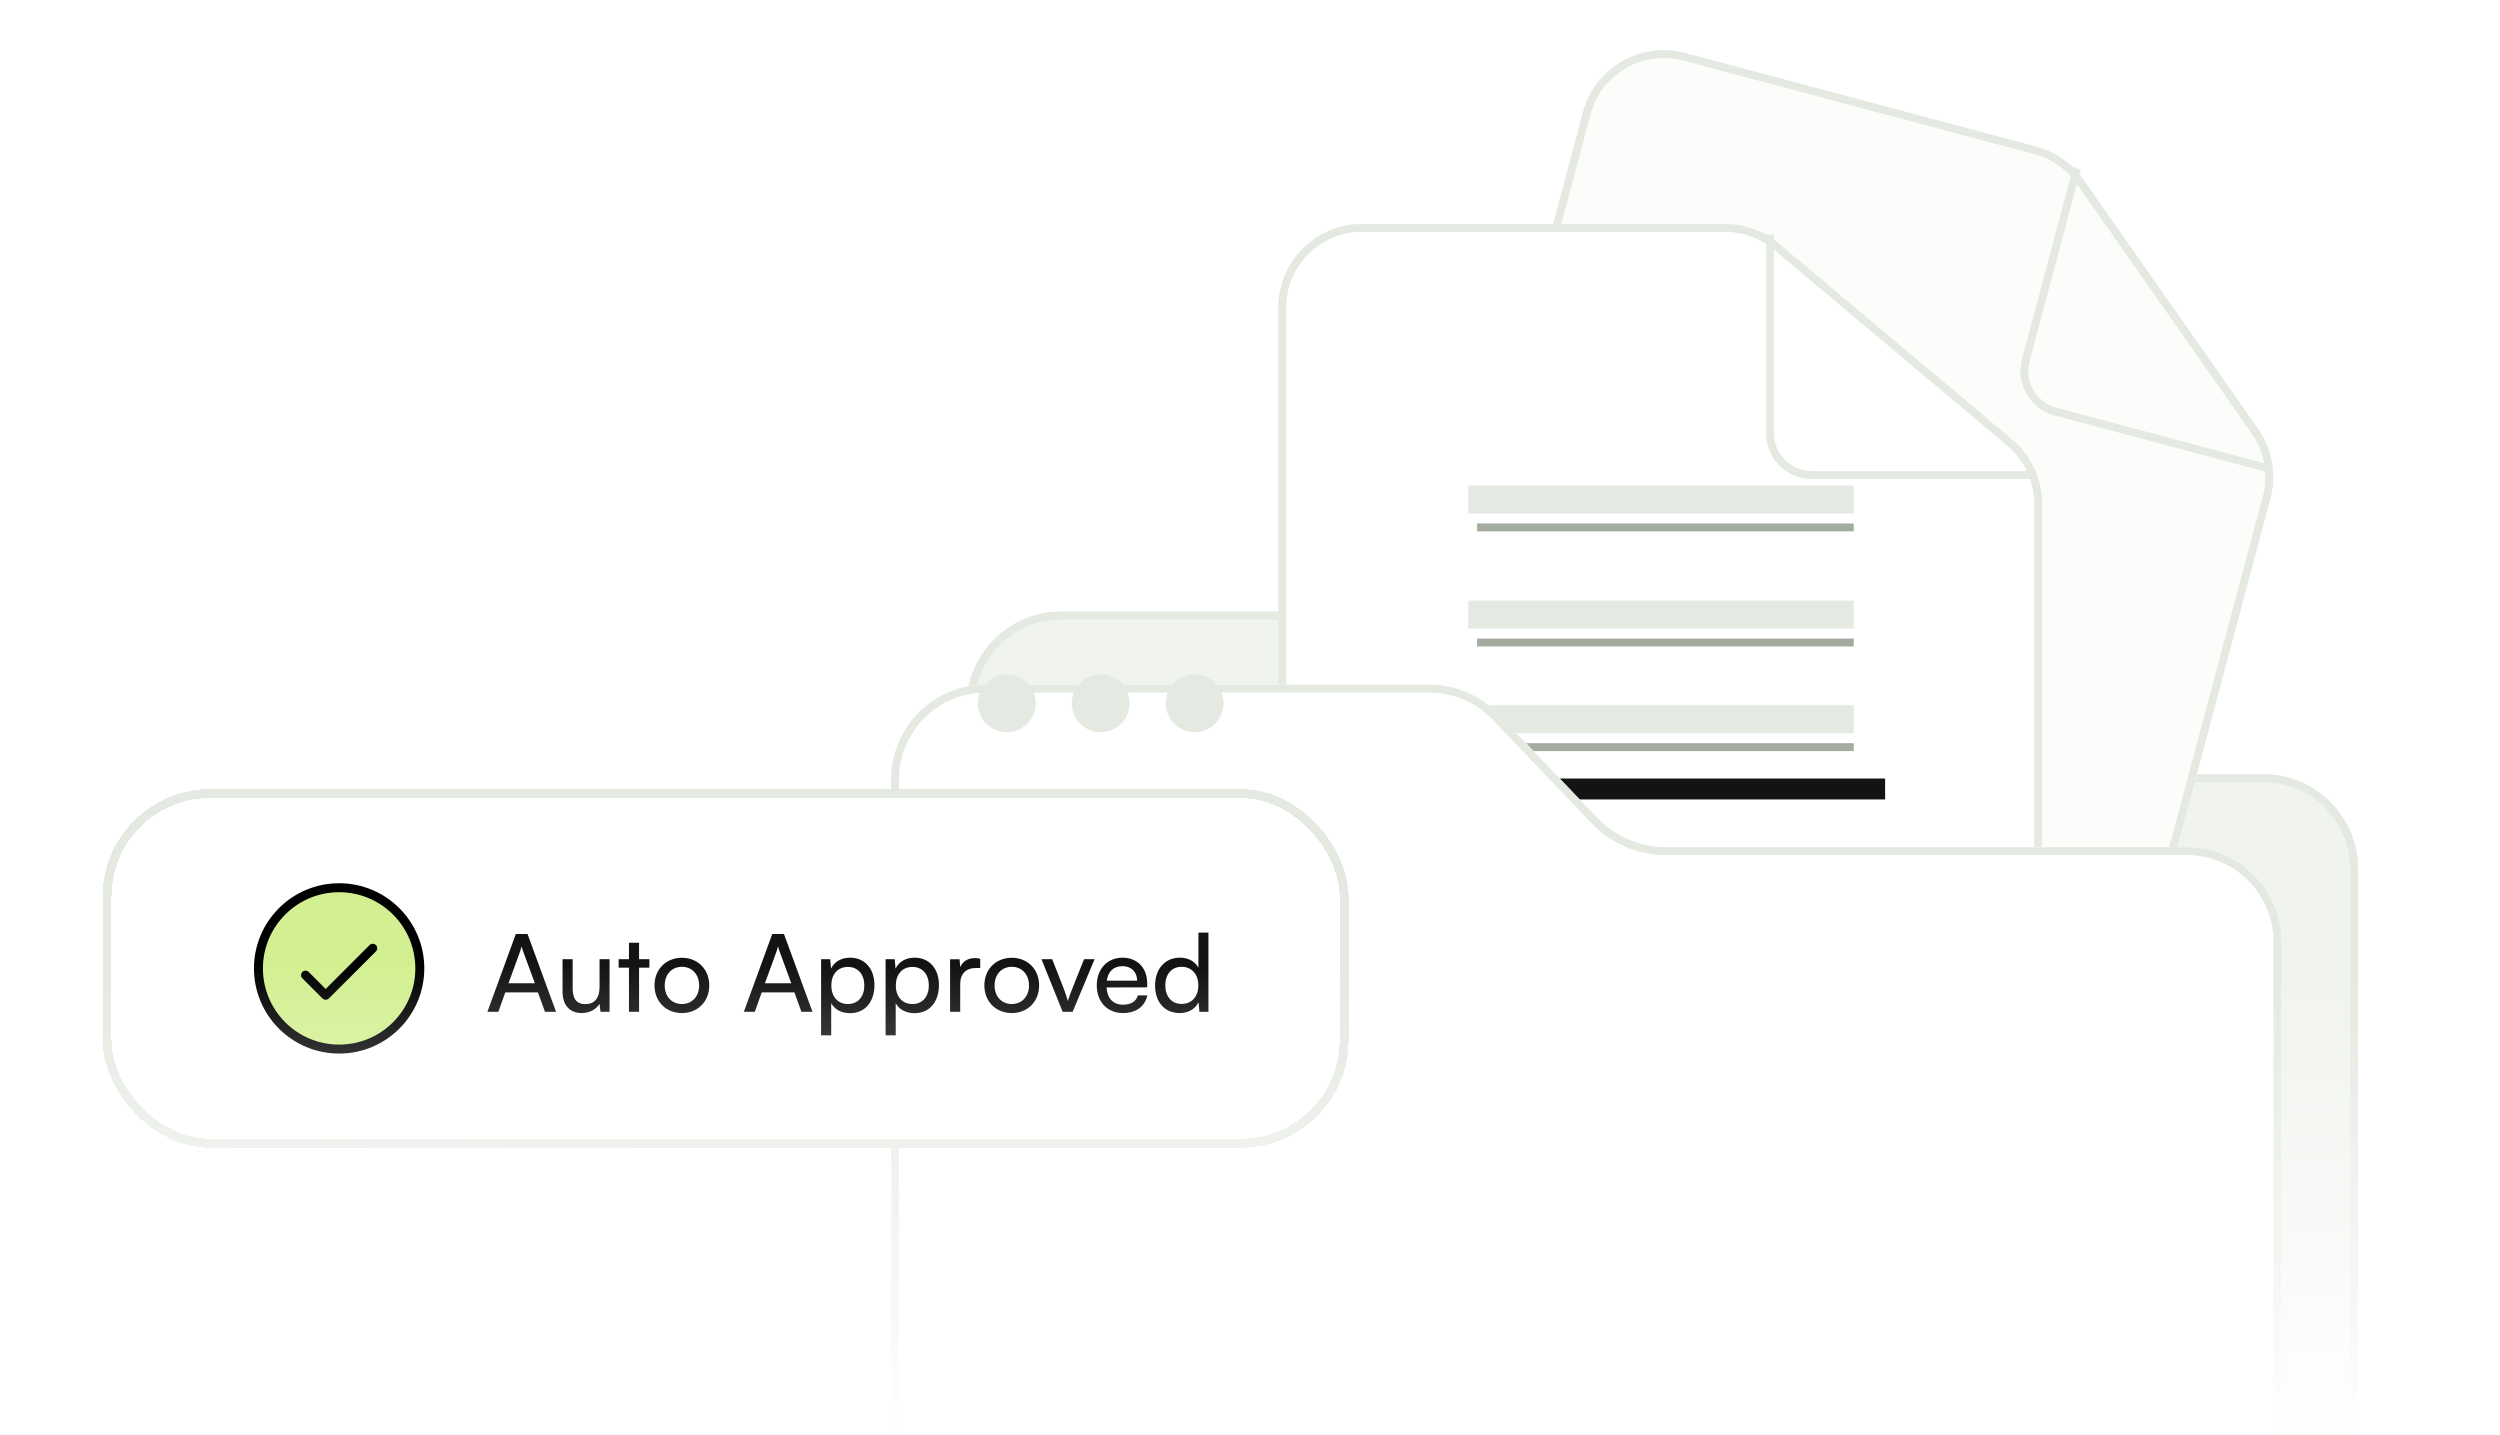<svg width="317" height="182" viewBox="0 0 317 182" fill="none" xmlns="http://www.w3.org/2000/svg">
<g filter="url(#filter0_d_13082_348)">
<path d="M122.547 77.549C122.547 70.921 127.919 65.549 134.547 65.549H189.982C193.262 65.549 196.4 66.892 198.664 69.265L211.249 82.455C213.513 84.828 216.651 86.171 219.931 86.171H287C293.627 86.171 299 91.543 299 98.171V175.606C299 182.234 293.627 187.606 287 187.606H134.547C127.919 187.606 122.547 182.234 122.547 175.606V77.549Z" fill="#F0F3EE"/>
<path d="M134.547 66.049H189.982C193.126 66.049 196.133 67.336 198.303 69.61L210.888 82.8C213.246 85.272 216.515 86.671 219.931 86.671H287C293.351 86.671 298.5 91.82 298.5 98.171V175.606C298.5 181.958 293.351 187.106 287 187.106H134.547C128.195 187.106 123.047 181.958 123.047 175.606V77.549C123.047 71.198 128.195 66.049 134.547 66.049Z" stroke="#E4E9E1"/>
</g>
<g filter="url(#filter1_d_13082_348)">
<path d="M182.245 120.669L255.312 140.162C260.976 141.673 266.792 138.306 268.303 132.643L287.889 59.226C288.697 56.197 288.125 52.966 286.326 50.398L264.158 18.77C262.724 16.724 260.615 15.25 258.202 14.606L213.707 2.736C208.044 1.225 202.228 4.591 200.717 10.255L174.726 107.678C173.215 113.342 176.581 119.158 182.245 120.669Z" fill="#FCFCFB"/>
<path d="M213.578 3.219L258.073 15.089C260.372 15.703 262.382 17.108 263.748 19.056L285.916 50.685C287.631 53.131 288.176 56.211 287.406 59.097L267.819 132.514C266.379 137.911 260.838 141.118 255.441 139.679L182.373 120.186C176.977 118.746 173.769 113.204 175.209 107.807L201.2 10.383C202.64 4.987 208.182 1.779 213.578 3.219Z" stroke="#E4E9E1"/>
</g>
<path d="M255.83 86.749L256.001 86.108L209.853 73.796L209.682 74.437L209.511 75.078L255.659 87.389L255.83 86.749Z" fill="#121312"/>
<path d="M256.283 85.038L257.195 81.62L209.975 69.022L209.063 72.441L256.283 85.038Z" fill="#D2F091"/>
<path d="M258.309 92.902L258.651 91.621L203.53 76.915L203.188 78.197L202.846 79.479L257.967 94.184L258.309 92.902Z" fill="#121312"/>
<g filter="url(#filter2_d_13082_348)">
<path d="M263.362 17.356L256.865 41.712C256.109 44.544 257.792 47.452 260.624 48.207L287.544 55.389" stroke="#E4E9E1"/>
</g>
<g filter="url(#filter3_d_13082_348)">
<path d="M172.698 146.478H248.321C254.183 146.478 258.935 141.726 258.935 135.864V59.88C258.935 56.745 257.549 53.77 255.148 51.754L225.576 26.908C223.664 25.301 221.247 24.42 218.749 24.42H172.698C166.836 24.42 162.084 29.172 162.084 35.034V135.864C162.084 141.726 166.836 146.478 172.698 146.478Z" fill="white"/>
<path d="M172.698 24.92H218.749C221.128 24.92 223.432 25.76 225.254 27.291L254.827 52.136C257.114 54.058 258.434 56.893 258.434 59.88V135.865C258.434 141.45 253.906 145.978 248.321 145.978H172.698C167.112 145.978 162.585 141.45 162.584 135.865V35.034C162.585 29.448 167.112 24.921 172.698 24.92Z" stroke="#E4E9E1"/>
</g>
<path d="M235.053 81.469V80.969H187.291V81.469V81.969H235.053V81.469Z" fill="#A4AC9F"/>
<path d="M235.05 79.7L235.05 76.162L186.178 76.162L186.178 79.7L235.05 79.7Z" fill="#E4E9E1"/>
<path d="M235.053 94.737V94.237H187.291V94.737V95.237H235.053V94.737Z" fill="#A4AC9F"/>
<path d="M235.05 92.968L235.05 89.43L186.178 89.43L186.178 92.968L235.05 92.968Z" fill="#E4E9E1"/>
<path d="M235.053 66.875V66.375H187.291V66.875V67.375H235.053V66.875Z" fill="#A4AC9F"/>
<path d="M235.05 65.106L235.05 61.568L186.178 61.568L186.178 65.106L235.05 65.106Z" fill="#E4E9E1"/>
<path d="M239.034 100.043V98.717H181.986V100.043V101.37H239.034V100.043Z" fill="#121312"/>
<g filter="url(#filter4_d_13082_348)">
<path d="M224.444 25.747V50.955C224.444 53.886 226.82 56.261 229.751 56.261H257.612" stroke="#E4E9E1"/>
</g>
<g filter="url(#filter5_d_13082_348)">
<path d="M113 86.813C113 80.186 118.373 74.813 125 74.813H181.278C184.558 74.813 187.695 76.156 189.96 78.529L202.525 91.698C204.789 94.072 207.927 95.415 211.207 95.415H277.274C283.901 95.415 289.274 100.787 289.274 107.415V188.69C289.274 195.317 283.901 200.69 277.274 200.69H125C118.373 200.69 113 195.317 113 188.69V86.813Z" fill="white"/>
<path d="M125 75.313H181.277C184.421 75.313 187.428 76.6 189.598 78.874L202.163 92.043C204.522 94.516 207.79 95.915 211.207 95.915H277.273C283.625 95.915 288.773 101.063 288.773 107.415V188.69C288.773 195.041 283.625 200.19 277.273 200.19H125C118.649 200.19 113.5 195.041 113.5 188.69V86.813C113.5 80.462 118.649 75.313 125 75.313Z" stroke="#E4E9E1"/>
</g>
<circle cx="127.661" cy="89.175" r="3.665" fill="#E4E9E1"/>
<circle cx="139.57" cy="89.175" r="3.665" fill="#E4E9E1"/>
<circle cx="151.479" cy="89.175" r="3.665" fill="#E4E9E1"/>
<g filter="url(#filter6_d_13082_348)">
<rect x="13" y="86.42" width="158" height="45.468" rx="13.64" fill="white" shape-rendering="crispEdges"/>
<rect x="13.568" y="86.988" width="156.863" height="44.331" rx="13.072" stroke="#E4E9E1" stroke-width="1.137" shape-rendering="crispEdges"/>
<g clip-path="url(#clip0_13082_348)">
<path d="M43.002 119.384C48.652 119.384 53.232 114.804 53.232 109.154C53.232 103.504 48.652 98.924 43.002 98.924C37.352 98.924 32.771 103.504 32.771 109.154C32.771 114.804 37.352 119.384 43.002 119.384Z" fill="#D2F091"/>
<path d="M38.739 110.006L41.297 112.564L47.264 106.596" stroke="black" stroke-width="1.137" stroke-linecap="round" stroke-linejoin="round"/>
<path d="M43.002 119.384C48.652 119.384 53.232 114.804 53.232 109.154C53.232 103.504 48.652 98.924 43.002 98.924C37.352 98.924 32.771 103.504 32.771 109.154C32.771 114.804 37.352 119.384 43.002 119.384Z" stroke="black" stroke-width="1.137" stroke-linecap="round" stroke-linejoin="round"/>
</g>
<path d="M63.195 114.654H61.804L65.405 104.792H66.892L70.507 114.654H69.102L68.215 112.199H64.068L63.195 114.654ZM65.978 106.92L64.478 111.039H67.819L66.305 106.92C66.237 106.729 66.169 106.497 66.142 106.347C66.114 106.483 66.046 106.715 65.978 106.92ZM76.023 107.984H77.292V114.654H76.146L76.01 113.644C75.628 114.34 74.741 114.817 73.759 114.817C72.204 114.817 71.331 113.767 71.331 112.13V107.984H72.613V111.708C72.613 113.14 73.227 113.685 74.209 113.685C75.382 113.685 76.023 112.935 76.023 111.503V107.984ZM81.034 114.654H79.752V109.061H78.443V107.984H79.752V105.897H81.034V107.984H82.344V109.061H81.034V114.654ZM82.991 111.312C82.991 109.252 84.465 107.806 86.47 107.806C88.461 107.806 89.934 109.252 89.934 111.312C89.934 113.372 88.461 114.817 86.47 114.817C84.465 114.817 82.991 113.372 82.991 111.312ZM84.287 111.312C84.287 112.703 85.174 113.672 86.47 113.672C87.752 113.672 88.652 112.703 88.652 111.312C88.652 109.921 87.752 108.952 86.47 108.952C85.174 108.952 84.287 109.921 84.287 111.312ZM95.711 114.654H94.32L97.921 104.792H99.407L103.022 114.654H101.617L100.731 112.199H96.584L95.711 114.654ZM98.493 106.92L96.993 111.039H100.335L98.821 106.92C98.753 106.729 98.684 106.497 98.657 106.347C98.63 106.483 98.562 106.715 98.493 106.92ZM104.115 117.641V107.984H105.274L105.37 109.184C105.82 108.27 106.72 107.793 107.784 107.793C109.694 107.793 110.88 109.225 110.88 111.271C110.88 113.303 109.762 114.831 107.784 114.831C106.72 114.831 105.833 114.381 105.397 113.563V117.641H104.115ZM105.411 111.326C105.411 112.69 106.202 113.672 107.511 113.672C108.821 113.672 109.598 112.69 109.598 111.326C109.598 109.948 108.821 108.966 107.511 108.966C106.202 108.966 105.411 109.934 105.411 111.326ZM112.294 117.641V107.984H113.453L113.549 109.184C113.999 108.27 114.899 107.793 115.963 107.793C117.873 107.793 119.059 109.225 119.059 111.271C119.059 113.303 117.941 114.831 115.963 114.831C114.899 114.831 114.012 114.381 113.576 113.563V117.641H112.294ZM113.589 111.326C113.589 112.69 114.381 113.672 115.69 113.672C117 113.672 117.777 112.69 117.777 111.326C117.777 109.948 117 108.966 115.69 108.966C114.381 108.966 113.589 109.934 113.589 111.326ZM124.292 107.929V109.102H123.719C122.505 109.102 121.755 109.839 121.755 111.121V114.654H120.472V107.997H121.673L121.755 109.007C122.027 108.311 122.696 107.847 123.61 107.847C123.842 107.847 124.033 107.875 124.292 107.929ZM124.818 111.312C124.818 109.252 126.291 107.806 128.296 107.806C130.288 107.806 131.761 109.252 131.761 111.312C131.761 113.372 130.288 114.817 128.296 114.817C126.291 114.817 124.818 113.372 124.818 111.312ZM126.114 111.312C126.114 112.703 127.001 113.672 128.296 113.672C129.579 113.672 130.479 112.703 130.479 111.312C130.479 109.921 129.579 108.952 128.296 108.952C127.001 108.952 126.114 109.921 126.114 111.312ZM134.743 114.654L132.056 107.984H133.42L134.879 111.708C135.111 112.335 135.302 112.894 135.411 113.303C135.52 112.867 135.738 112.294 135.97 111.708L137.457 107.984H138.794L136.011 114.654H134.743ZM142.386 114.817C140.422 114.817 139.071 113.399 139.071 111.326C139.071 109.239 140.394 107.793 142.331 107.793C144.227 107.793 145.468 109.102 145.468 111.08V111.557L140.312 111.571C140.408 112.976 141.144 113.754 142.413 113.754C143.409 113.754 144.063 113.344 144.282 112.58H145.482C145.155 114.013 144.036 114.817 142.386 114.817ZM142.331 108.87C141.213 108.87 140.503 109.539 140.34 110.712H144.186C144.186 109.607 143.463 108.87 142.331 108.87ZM149.574 114.817C147.637 114.817 146.464 113.372 146.464 111.339C146.464 109.293 147.651 107.793 149.629 107.793C150.652 107.793 151.511 108.243 151.961 109.061V104.615H153.23V114.654H152.084L151.975 113.44C151.538 114.354 150.638 114.817 149.574 114.817ZM149.833 113.658C151.143 113.658 151.947 112.69 151.947 111.298C151.947 109.934 151.143 108.952 149.833 108.952C148.524 108.952 147.76 109.934 147.76 111.298C147.76 112.676 148.524 113.658 149.833 113.658Z" fill="#121312"/>
</g>
<rect width="317" height="182" transform="translate(0 0.42)" fill="url(#paint0_linear_13082_348)"/>
<defs>
<filter id="filter0_d_13082_348" x="122.547" y="65.549" width="176.453" height="125.48" filterUnits="userSpaceOnUse" color-interpolation-filters="sRGB">
<feFlood flood-opacity="0" result="BackgroundImageFix"/>
<feColorMatrix in="SourceAlpha" type="matrix" values="0 0 0 0 0 0 0 0 0 0 0 0 0 0 0 0 0 0 127 0" result="hardAlpha"/>
<feMorphology radius="23.978" operator="erode" in="SourceAlpha" result="effect1_dropShadow_13082_348"/>
<feOffset dy="12"/>
<feGaussianBlur stdDeviation="7.7"/>
<feComposite in2="hardAlpha" operator="out"/>
<feColorMatrix type="matrix" values="0 0 0 0 0.529 0 0 0 0 0.585 0 0 0 0 0.473 0 0 0 0.12 0"/>
<feBlend mode="normal" in2="BackgroundImageFix" result="effect1_dropShadow_13082_348"/>
<feBlend mode="normal" in="SourceGraphic" in2="effect1_dropShadow_13082_348" result="shape"/>
</filter>
<filter id="filter1_d_13082_348" x="174.365" y="2.375" width="113.884" height="138.148" filterUnits="userSpaceOnUse" color-interpolation-filters="sRGB">
<feFlood flood-opacity="0" result="BackgroundImageFix"/>
<feColorMatrix in="SourceAlpha" type="matrix" values="0 0 0 0 0 0 0 0 0 0 0 0 0 0 0 0 0 0 127 0" result="hardAlpha"/>
<feMorphology radius="26.534" operator="erode" in="SourceAlpha" result="effect1_dropShadow_13082_348"/>
<feOffset dy="3.98"/>
<feGaussianBlur stdDeviation="5.307"/>
<feComposite in2="hardAlpha" operator="out"/>
<feColorMatrix type="matrix" values="0 0 0 0 0.169 0 0 0 0 0.176 0 0 0 0 0.161 0 0 0 0.04 0"/>
<feBlend mode="normal" in2="BackgroundImageFix" result="effect1_dropShadow_13082_348"/>
<feBlend mode="normal" in="SourceGraphic" in2="effect1_dropShadow_13082_348" result="shape"/>
</filter>
<filter id="filter2_d_13082_348" x="256.184" y="17.227" width="31.489" height="38.645" filterUnits="userSpaceOnUse" color-interpolation-filters="sRGB">
<feFlood flood-opacity="0" result="BackgroundImageFix"/>
<feColorMatrix in="SourceAlpha" type="matrix" values="0 0 0 0 0 0 0 0 0 0 0 0 0 0 0 0 0 0 127 0" result="hardAlpha"/>
<feMorphology radius="26.534" operator="erode" in="SourceAlpha" result="effect1_dropShadow_13082_348"/>
<feOffset dy="3.98"/>
<feGaussianBlur stdDeviation="5.307"/>
<feComposite in2="hardAlpha" operator="out"/>
<feColorMatrix type="matrix" values="0 0 0 0 0.169 0 0 0 0 0.176 0 0 0 0 0.161 0 0 0 0.04 0"/>
<feBlend mode="normal" in2="BackgroundImageFix" result="effect1_dropShadow_13082_348"/>
<feBlend mode="normal" in="SourceGraphic" in2="effect1_dropShadow_13082_348" result="shape"/>
</filter>
<filter id="filter3_d_13082_348" x="162.084" y="24.42" width="96.85" height="122.058" filterUnits="userSpaceOnUse" color-interpolation-filters="sRGB">
<feFlood flood-opacity="0" result="BackgroundImageFix"/>
<feColorMatrix in="SourceAlpha" type="matrix" values="0 0 0 0 0 0 0 0 0 0 0 0 0 0 0 0 0 0 127 0" result="hardAlpha"/>
<feMorphology radius="26.534" operator="erode" in="SourceAlpha" result="effect1_dropShadow_13082_348"/>
<feOffset dy="3.98"/>
<feGaussianBlur stdDeviation="5.307"/>
<feComposite in2="hardAlpha" operator="out"/>
<feColorMatrix type="matrix" values="0 0 0 0 0.169 0 0 0 0 0.176 0 0 0 0 0.161 0 0 0 0.04 0"/>
<feBlend mode="normal" in2="BackgroundImageFix" result="effect1_dropShadow_13082_348"/>
<feBlend mode="normal" in="SourceGraphic" in2="effect1_dropShadow_13082_348" result="shape"/>
</filter>
<filter id="filter4_d_13082_348" x="223.944" y="25.747" width="33.668" height="31.015" filterUnits="userSpaceOnUse" color-interpolation-filters="sRGB">
<feFlood flood-opacity="0" result="BackgroundImageFix"/>
<feColorMatrix in="SourceAlpha" type="matrix" values="0 0 0 0 0 0 0 0 0 0 0 0 0 0 0 0 0 0 127 0" result="hardAlpha"/>
<feMorphology radius="26.534" operator="erode" in="SourceAlpha" result="effect1_dropShadow_13082_348"/>
<feOffset dy="3.98"/>
<feGaussianBlur stdDeviation="5.307"/>
<feComposite in2="hardAlpha" operator="out"/>
<feColorMatrix type="matrix" values="0 0 0 0 0.169 0 0 0 0 0.176 0 0 0 0 0.161 0 0 0 0.04 0"/>
<feBlend mode="normal" in2="BackgroundImageFix" result="effect1_dropShadow_13082_348"/>
<feBlend mode="normal" in="SourceGraphic" in2="effect1_dropShadow_13082_348" result="shape"/>
</filter>
<filter id="filter5_d_13082_348" x="113" y="74.813" width="176.274" height="129.299" filterUnits="userSpaceOnUse" color-interpolation-filters="sRGB">
<feFlood flood-opacity="0" result="BackgroundImageFix"/>
<feColorMatrix in="SourceAlpha" type="matrix" values="0 0 0 0 0 0 0 0 0 0 0 0 0 0 0 0 0 0 127 0" result="hardAlpha"/>
<feMorphology radius="23.978" operator="erode" in="SourceAlpha" result="effect1_dropShadow_13082_348"/>
<feOffset dy="12"/>
<feGaussianBlur stdDeviation="7.7"/>
<feComposite in2="hardAlpha" operator="out"/>
<feColorMatrix type="matrix" values="0 0 0 0 0.529 0 0 0 0 0.585 0 0 0 0 0.473 0 0 0 0.12 0"/>
<feBlend mode="normal" in2="BackgroundImageFix" result="effect1_dropShadow_13082_348"/>
<feBlend mode="normal" in="SourceGraphic" in2="effect1_dropShadow_13082_348" result="shape"/>
</filter>
<filter id="filter6_d_13082_348" x="13" y="86.42" width="158" height="49.358" filterUnits="userSpaceOnUse" color-interpolation-filters="sRGB">
<feFlood flood-opacity="0" result="BackgroundImageFix"/>
<feColorMatrix in="SourceAlpha" type="matrix" values="0 0 0 0 0 0 0 0 0 0 0 0 0 0 0 0 0 0 127 0" result="hardAlpha"/>
<feMorphology radius="27.255" operator="erode" in="SourceAlpha" result="effect1_dropShadow_13082_348"/>
<feOffset dy="13.64"/>
<feGaussianBlur stdDeviation="8.753"/>
<feComposite in2="hardAlpha" operator="out"/>
<feColorMatrix type="matrix" values="0 0 0 0 0.529 0 0 0 0 0.585 0 0 0 0 0.473 0 0 0 0.12 0"/>
<feBlend mode="normal" in2="BackgroundImageFix" result="effect1_dropShadow_13082_348"/>
<feBlend mode="normal" in="SourceGraphic" in2="effect1_dropShadow_13082_348" result="shape"/>
</filter>
<linearGradient id="paint0_linear_13082_348" x1="159" y1="122.445" x2="158.546" y2="182" gradientUnits="userSpaceOnUse">
<stop stop-color="white" stop-opacity="0"/>
<stop offset="1" stop-color="white"/>
</linearGradient>
<clipPath id="clip0_13082_348">
<rect width="27.281" height="27.281" fill="white" transform="translate(29.36 95.514)"/>
</clipPath>
</defs>
</svg>
